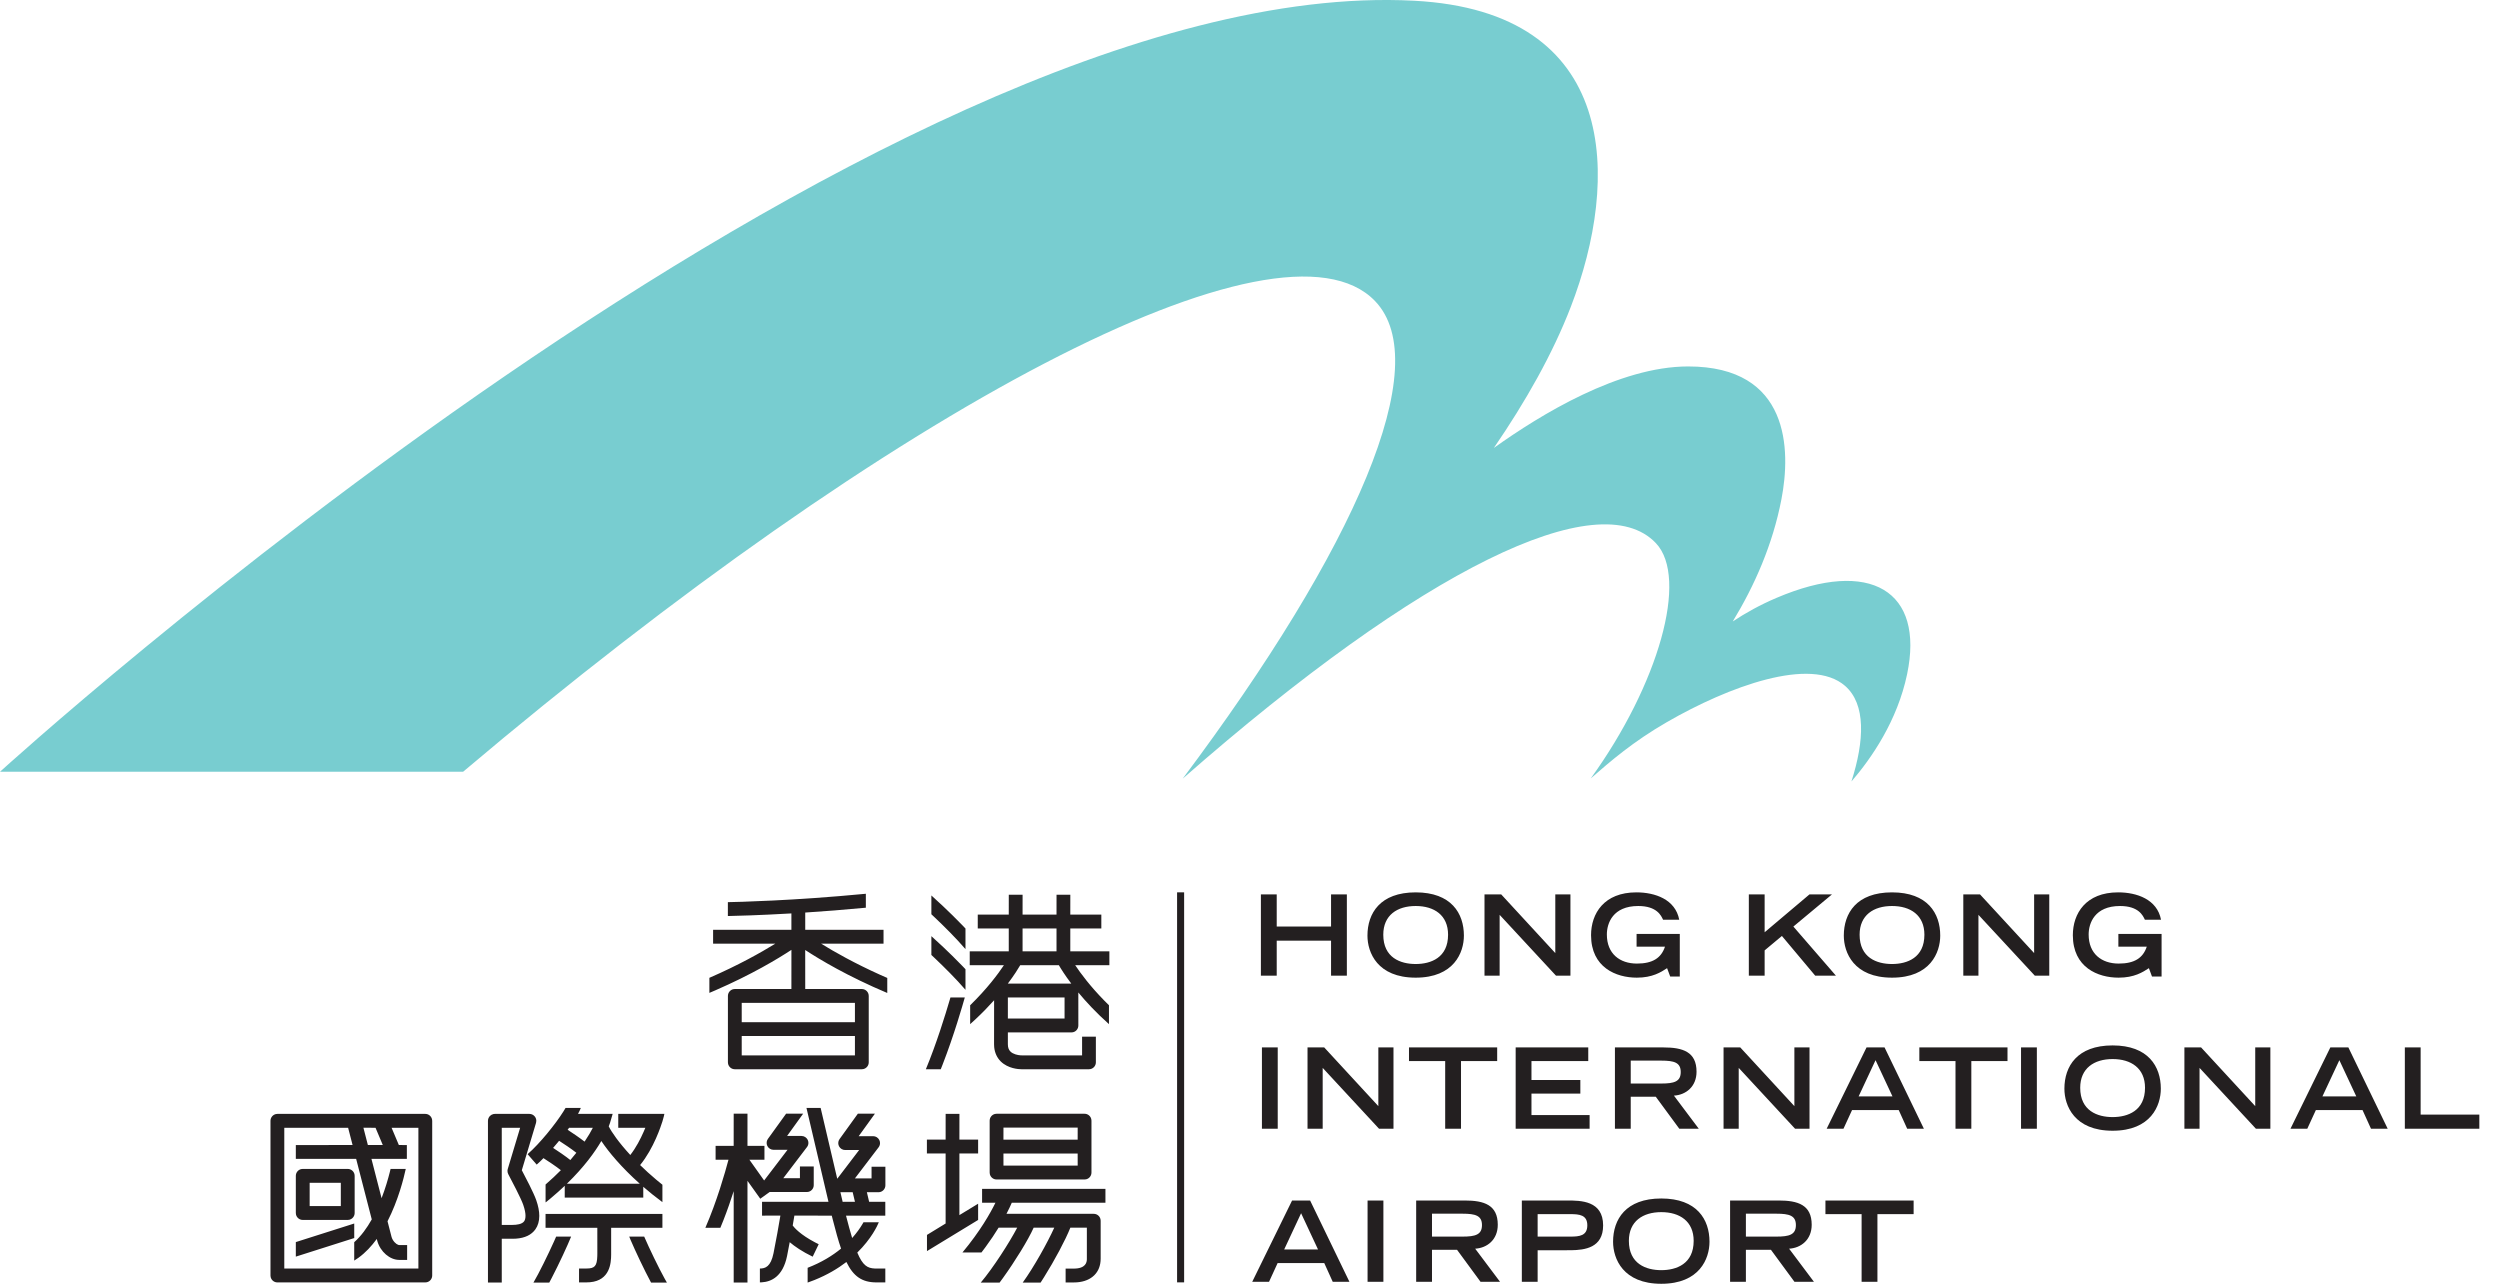 <?xml version="1.0" encoding="UTF-8"?>
<svg width="109px" height="56px" viewBox="0 0 109 56" version="1.1" xmlns="http://www.w3.org/2000/svg" xmlns:xlink="http://www.w3.org/1999/xlink">
    <!-- Generator: sketchtool 60 (101010) - https://sketch.com -->
    <title>5C1DC097-BDF0-455C-BEFD-6F7DF4163EE6</title>
    <desc>Created with sketchtool.</desc>
    <style>
    <![CDATA[
        #symbol {
            fill: #78CDD0;
        }
        #bar, #chi, #eng {
            fill: #231F20;
        }
        #white:target #symbol,
        #white:target #bar,
        #white:target #chi,
        #white:target #eng {
            fill: white;
        }
    ]]>
    </style>
    <g id="normal" stroke="none" stroke-width="1" fill="none" fill-rule="evenodd">
        <g id="white">
            <path d="M77.457,26.067 C76.753,26.366 76.119,26.716 75.548,27.095 C76.483,25.558 77.287,23.765 77.671,21.765 C78.086,19.615 78.042,15.977 73.603,15.977 C70.597,15.977 67.172,18.074 65.132,19.53 C66.51,17.52 67.693,15.437 68.487,13.378 C70.628,7.826 70.643,0.507 61.656,0.032 C38.233,-1.206 4.86377528e-05,33.649 4.86377528e-05,33.649 L20.19,33.649 C38.949,17.782 55.837,8.85 59.949,13.123 C62.599,15.876 59.108,23.88 51.566,33.949 C62.036,24.761 69.722,21.072 72.195,23.679 C73.64,25.201 72.31,29.851 69.357,33.939 C70.208,33.197 71.195,32.339 72.679,31.483 C75.364,29.934 78.955,28.603 80.446,29.905 C81.357,30.701 81.293,32.287 80.722,34.073 C81.601,33.054 82.725,31.424 83.15,29.394 C83.91,25.771 81.56,24.317 77.457,26.067" id="symbol"></path>
            <polygon id="bar" points="51.321 55.911 51.628 55.911 51.628 38.906 51.321 38.906"></polygon>
            <path d="M28.087,53.916 C28.314,54.44 28.706,55.254 28.98,55.75 L29.077,55.921 L28.386,55.921 C28.08,55.35 27.697,54.537 27.494,54.062 L27.434,53.916 L28.087,53.916 Z M24.901,53.916 C24.742,54.31 24.374,55.105 24.053,55.722 L23.948,55.921 L23.258,55.921 C23.499,55.513 23.892,54.711 24.156,54.125 L24.248,53.916 L24.901,53.916 Z M35.78,48.306 C35.908,48.849 36.248,50.3 36.504,51.394 C36.664,51.184 37.044,50.685 37.349,50.285 L37.459,50.141 L36.849,50.141 C36.736,50.141 36.633,50.078 36.581,49.977 C36.54,49.895 36.538,49.802 36.573,49.72 L36.606,49.662 L37.403,48.557 L38.146,48.557 C38.015,48.739 37.769,49.081 37.547,49.388 L37.439,49.537 L38.069,49.537 C38.183,49.537 38.287,49.603 38.338,49.705 C38.359,49.748 38.369,49.793 38.369,49.839 C38.369,49.904 38.348,49.969 38.307,50.023 C38.307,50.023 37.753,50.751 37.352,51.276 L37.274,51.378 L38,51.378 L38,50.869 L38.603,50.869 L38.603,51.68 C38.603,51.822 38.503,51.942 38.37,51.973 L38.301,51.981 L37.796,51.981 L37.894,52.398 L38.599,52.398 L38.599,53.002 L36.886,53.003 C36.984,53.388 37.073,53.709 37.154,53.977 C37.355,53.752 37.498,53.545 37.595,53.383 L37.648,53.292 L38.316,53.292 C38.252,53.448 37.992,54.01 37.378,54.612 C37.617,55.184 37.827,55.293 38.137,55.307 L38.216,55.308 L38.6,55.308 L38.6,55.913 L38.216,55.913 C37.584,55.913 37.208,55.649 36.903,55.023 C36.531,55.308 36.071,55.584 35.505,55.811 L35.213,55.92 L35.213,55.276 C35.827,55.038 36.304,54.74 36.67,54.439 C36.55,54.09 36.435,53.673 36.31,53.18 L36.265,53.002 L34.635,53.001 C34.616,53.116 34.591,53.266 34.562,53.434 C34.636,53.533 34.896,53.83 35.529,54.164 L35.695,54.248 L35.433,54.791 C34.97,54.566 34.649,54.344 34.431,54.159 C34.394,54.368 34.354,54.575 34.315,54.765 C34.132,55.655 33.632,55.884 33.214,55.909 L33.131,55.912 L33.131,55.308 C33.369,55.308 33.605,55.228 33.725,54.642 C33.837,54.1 33.956,53.408 34.025,53 L33.225,53.002 L33.225,52.398 L36.121,52.398 L35.162,48.306 L35.78,48.306 Z M48.197,51.835 L48.197,52.439 L44.114,52.438 C44.064,52.554 43.989,52.719 43.882,52.923 L47.688,52.923 C47.831,52.923 47.95,53.022 47.981,53.156 L47.989,53.225 L47.989,54.878 C47.989,55.475 47.596,55.861 46.954,55.91 L46.813,55.915 L46.461,55.915 L46.461,55.311 L46.813,55.311 C47.343,55.311 47.384,55.033 47.387,54.907 L47.387,53.527 L46.668,53.525 C46.454,54.066 45.977,54.956 45.521,55.684 L45.37,55.921 L44.59,55.921 C45.076,55.25 45.673,54.175 45.966,53.527 L45.067,53.527 C44.832,54.056 44.258,54.987 43.726,55.725 L43.582,55.921 L42.761,55.921 C43.304,55.279 44.013,54.171 44.351,53.525 L43.539,53.526 C43.383,53.781 43.194,54.066 42.968,54.373 L42.792,54.607 L41.963,54.607 C42.732,53.686 43.179,52.894 43.402,52.438 L42.819,52.439 L42.819,51.835 L48.197,51.835 Z M23.083,48.566 C23.178,48.566 23.267,48.612 23.324,48.688 C23.363,48.742 23.383,48.804 23.383,48.869 C23.383,48.898 23.379,48.928 23.371,48.957 C23.371,48.957 22.815,50.808 22.751,51.022 C22.901,51.304 23.271,52.012 23.379,52.324 C23.469,52.58 23.513,52.81 23.513,53.013 C23.513,53.242 23.457,53.437 23.345,53.596 C23.173,53.84 22.887,53.978 22.495,54.005 L22.343,54.01 L21.877,54.01 L21.877,55.917 L21.275,55.917 L21.275,48.869 C21.275,48.789 21.307,48.713 21.363,48.655 C21.406,48.613 21.459,48.584 21.517,48.572 L21.577,48.566 L23.083,48.566 Z M32.59,48.557 L32.59,49.959 L33.33,49.959 L33.33,50.564 L32.674,50.564 L33.316,51.469 C33.405,51.353 33.895,50.71 34.258,50.234 L34.336,50.132 L33.727,50.132 C33.614,50.132 33.509,50.069 33.458,49.967 C33.418,49.887 33.415,49.793 33.45,49.711 L33.483,49.653 L34.274,48.557 L35.017,48.557 C34.884,48.743 34.641,49.079 34.423,49.381 L34.317,49.528 L34.946,49.528 C35.06,49.528 35.164,49.594 35.216,49.696 C35.237,49.738 35.247,49.785 35.247,49.831 C35.247,49.896 35.225,49.961 35.184,50.013 C35.184,50.013 34.629,50.742 34.229,51.267 L34.152,51.369 L34.877,51.369 L34.877,50.859 L35.479,50.859 L35.479,51.671 C35.479,51.814 35.38,51.933 35.247,51.964 L35.178,51.972 L33.556,51.972 L33.148,52.265 L32.59,51.484 L32.59,55.917 L31.989,55.917 L31.989,51.935 C31.864,52.326 31.714,52.761 31.541,53.202 L31.407,53.533 L30.753,53.533 C31.254,52.384 31.613,51.126 31.762,50.564 L31.2,50.564 L31.2,49.959 L31.988,49.959 L31.989,48.557 L32.59,48.557 Z M18.543,48.566 C18.686,48.566 18.805,48.666 18.836,48.8 L18.844,48.869 L18.844,55.612 C18.844,55.754 18.745,55.874 18.612,55.905 L18.543,55.913 L12.093,55.913 C11.951,55.913 11.832,55.814 11.801,55.681 L11.793,55.612 L11.793,48.869 C11.793,48.726 11.892,48.606 12.025,48.574 L12.093,48.566 L18.543,48.566 Z M28.881,52.927 L28.881,53.533 L26.646,53.533 L26.646,54.703 C26.644,55.062 26.598,55.826 25.725,55.905 L25.571,55.912 L25.246,55.912 L25.246,55.307 L25.571,55.307 C25.926,55.307 26.029,55.203 26.042,54.764 L26.044,54.647 L26.043,53.533 L23.786,53.533 L23.786,52.927 L28.881,52.927 Z M15.178,49.171 L12.395,49.172 L12.395,55.309 L18.242,55.309 L18.242,49.172 L17.073,49.171 L17.39,49.923 L17.739,49.924 L17.739,50.528 L16.195,50.527 C16.337,51.081 16.495,51.692 16.637,52.242 C16.805,51.804 16.923,51.393 16.996,51.101 L17.029,50.965 L17.691,50.965 C17.605,51.365 17.366,52.329 16.896,53.247 C17.002,53.66 17.071,53.928 17.072,53.931 C17.122,54.107 17.263,54.241 17.362,54.276 L17.408,54.284 L17.751,54.284 L17.751,54.932 L17.408,54.932 C16.997,54.932 16.586,54.579 16.451,54.11 L16.45,54.106 L16.449,54.102 L16.428,54.018 C16.199,54.333 15.935,54.617 15.631,54.837 L15.444,54.962 L15.444,54.16 C15.745,53.892 15.998,53.542 16.209,53.166 L15.528,50.527 L12.898,50.528 L12.898,49.924 L15.372,49.923 L15.178,49.171 Z M15.445,53.345 L15.445,53.979 L12.898,54.789 L12.898,54.155 L15.445,53.345 Z M41.831,48.566 L41.83,49.686 L42.646,49.686 L42.646,50.291 L41.83,50.29 L41.83,52.979 L42.646,52.482 L42.646,53.19 L40.416,54.548 L40.416,53.842 L41.229,53.345 L41.229,50.29 L40.413,50.291 L40.413,49.686 L41.229,49.686 L41.23,48.566 L41.831,48.566 Z M22.678,49.172 L21.877,49.172 L21.877,53.406 L22.343,53.406 C22.525,53.406 22.761,53.378 22.854,53.246 C22.881,53.206 22.912,53.136 22.912,53.01 C22.912,52.898 22.887,52.741 22.811,52.524 C22.715,52.248 22.31,51.474 22.162,51.197 C22.138,51.153 22.126,51.103 22.126,51.053 C22.126,51.024 22.13,50.994 22.139,50.966 C22.139,50.966 22.519,49.698 22.678,49.172 Z M15.162,50.965 C15.304,50.965 15.424,51.064 15.455,51.198 L15.463,51.268 L15.463,52.886 C15.463,53.029 15.364,53.149 15.231,53.181 L15.162,53.189 L13.199,53.189 C13.057,53.189 12.937,53.089 12.906,52.956 L12.898,52.886 L12.898,51.268 C12.898,51.124 12.997,51.004 13.13,50.973 L13.199,50.965 L15.162,50.965 Z M14.86,51.57 L13.501,51.57 L13.501,52.584 L14.86,52.584 L14.86,51.57 Z M25.324,48.306 C25.296,48.381 25.254,48.469 25.201,48.566 L26.712,48.566 L26.597,48.956 C26.593,48.967 26.577,49.02 26.541,49.11 C26.658,49.348 26.972,49.806 27.481,50.358 C27.731,50.039 27.927,49.656 28.062,49.347 L28.137,49.172 L26.956,49.172 L26.956,48.566 L28.967,48.566 C28.967,48.566 28.935,48.734 28.881,48.896 C28.819,49.087 28.51,50.059 27.909,50.797 C28.12,51.004 28.355,51.218 28.614,51.436 L28.881,51.654 L28.881,52.413 C28.581,52.191 28.302,51.966 28.046,51.744 L28.047,52.215 L24.622,52.215 L24.623,51.701 C24.438,51.876 24.238,52.056 24.019,52.239 L23.794,52.423 L23.787,52.414 L23.787,51.644 C24.035,51.429 24.257,51.22 24.454,51.02 C24.221,50.839 23.915,50.635 23.695,50.495 L23.549,50.641 L23.4,50.777 L23.004,50.322 C23.545,49.848 24.222,49.007 24.565,48.46 L24.658,48.306 L25.324,48.306 Z M36.641,51.98 L36.66,52.059 C36.691,52.188 36.717,52.303 36.74,52.4 L37.276,52.398 L37.177,51.981 L36.665,51.981 C36.657,51.981 36.649,51.981 36.641,51.98 Z M26.218,49.748 C25.941,50.223 25.475,50.874 24.717,51.611 L27.894,51.61 C27.099,50.901 26.537,50.228 26.218,49.748 Z M47.288,48.56 C47.43,48.56 47.549,48.66 47.58,48.794 L47.588,48.863 L47.588,51.122 C47.588,51.266 47.49,51.386 47.357,51.417 L47.288,51.425 L43.45,51.425 C43.307,51.425 43.188,51.326 43.157,51.192 L43.149,51.122 L43.149,48.863 C43.149,48.719 43.248,48.6 43.381,48.568 L43.45,48.56 L47.288,48.56 Z M46.986,50.294 L43.75,50.294 L43.751,50.82 L46.987,50.82 L46.986,50.294 Z M24.376,49.738 L24.33,49.796 C24.259,49.882 24.187,49.966 24.115,50.049 C24.332,50.189 24.629,50.389 24.867,50.578 C24.961,50.468 25.048,50.363 25.129,50.261 C24.901,50.083 24.598,49.88 24.376,49.738 Z M15.845,49.17 C15.896,49.366 15.963,49.625 16.039,49.922 L16.69,49.923 L16.373,49.171 L15.845,49.17 Z M25.848,49.172 L24.812,49.172 C24.792,49.2 24.771,49.23 24.749,49.259 C24.956,49.394 25.246,49.588 25.488,49.775 C25.649,49.536 25.766,49.332 25.848,49.172 Z M46.987,49.164 L43.751,49.164 L43.75,49.689 L46.986,49.689 L46.987,49.164 Z M42.065,43.49 C41.98,43.795 41.593,45.142 41.1,46.409 L41.017,46.62 L40.367,46.62 C40.825,45.52 41.227,44.215 41.404,43.609 L41.439,43.49 L42.065,43.49 Z M37.751,38.968 L37.751,39.576 C36.793,39.667 35.899,39.736 35.108,39.787 L35.108,40.54 L38.522,40.54 L38.522,41.145 L35.802,41.145 C36.382,41.503 37.255,41.997 38.373,42.501 L38.685,42.638 L38.685,43.294 C36.962,42.568 35.738,41.834 35.107,41.42 L35.108,43.12 L37.575,43.121 C37.718,43.121 37.838,43.221 37.869,43.354 L37.877,43.423 L37.877,46.317 C37.877,46.46 37.778,46.579 37.645,46.611 L37.575,46.619 L32.038,46.619 C31.895,46.619 31.776,46.519 31.745,46.386 L31.737,46.317 L31.737,43.423 C31.737,43.281 31.836,43.16 31.969,43.129 L32.038,43.121 L34.505,43.12 L34.506,41.414 C33.911,41.805 32.778,42.488 31.188,43.179 L30.929,43.29 L30.929,42.633 C32.193,42.084 33.171,41.534 33.802,41.145 L31.091,41.145 L31.091,40.54 L34.505,40.54 L34.505,39.825 C33.059,39.909 32.05,39.933 31.773,39.938 L31.735,39.939 L31.735,39.334 C32.096,39.328 34.574,39.274 37.751,38.968 Z M44.585,39.01 L44.584,39.876 L46.064,39.876 L46.065,39.01 L46.666,39.01 L46.665,39.876 L48.018,39.876 L48.018,40.481 L46.665,40.48 L46.665,41.477 L48.369,41.478 L48.369,42.083 L46.878,42.082 C47.115,42.437 47.529,42.997 48.156,43.635 L48.351,43.829 L48.351,44.653 C47.793,44.155 47.353,43.68 47.015,43.272 L47.016,44.71 C47.016,44.854 46.918,44.974 46.785,45.005 L46.716,45.013 L43.943,45.013 L43.943,45.531 C43.943,45.668 43.979,45.772 44.055,45.847 C44.172,45.964 44.373,46.003 44.487,46.012 L44.544,46.014 L47.179,46.014 L47.179,45.199 L47.78,45.199 L47.78,46.317 C47.78,46.46 47.682,46.579 47.549,46.611 L47.48,46.619 L44.531,46.619 C44.413,46.618 43.955,46.593 43.635,46.281 C43.47,46.118 43.372,45.905 43.347,45.657 L43.341,45.531 L43.343,43.611 C43.112,43.87 42.844,44.147 42.537,44.435 L42.299,44.653 L42.299,43.829 C43.035,43.111 43.511,42.473 43.771,42.082 L42.28,42.083 L42.28,41.478 L43.982,41.477 L43.982,40.48 L42.63,40.481 L42.63,39.876 L43.982,39.876 L43.983,39.01 L44.585,39.01 Z M37.275,45.171 L32.339,45.171 L32.339,46.014 L37.275,46.014 L37.275,45.171 Z M37.275,43.725 L32.339,43.725 L32.339,44.567 L37.275,44.567 L37.275,43.725 Z M46.415,43.489 L43.943,43.489 L43.943,44.408 L46.415,44.408 L46.415,43.489 Z M40.608,40.816 C40.779,40.969 41.373,41.508 41.96,42.117 L42.095,42.258 L42.095,43.156 C41.685,42.679 41.167,42.166 40.77,41.789 L40.608,41.636 L40.608,40.816 Z M46.166,42.082 L44.482,42.082 C44.394,42.234 44.219,42.516 43.942,42.884 L46.707,42.884 C46.429,42.516 46.254,42.234 46.166,42.082 Z M46.064,40.48 L44.584,40.48 L44.584,41.477 L46.064,41.477 L46.064,40.48 Z M40.608,39.042 C40.779,39.195 41.373,39.734 41.96,40.342 L42.095,40.483 L42.095,41.382 C41.685,40.905 41.167,40.391 40.77,40.015 L40.608,39.862 L40.608,39.042 Z" id="chi"></path>
            <path d="M72.432,52.254 C73.985,52.254 74.534,53.17 74.534,54.14 C74.534,54.876 74.102,55.973 72.432,55.973 C70.761,55.973 70.33,54.876 70.33,54.14 C70.33,53.17 70.878,52.254 72.432,52.254 Z M83.434,52.342 L83.434,52.936 L81.856,52.936 L81.856,55.886 L81.166,55.886 L81.166,52.936 L79.589,52.936 L79.589,52.342 L83.434,52.342 Z M77.553,52.342 C78.388,52.342 78.99,52.532 78.99,53.399 C78.99,54.053 78.524,54.413 78.005,54.443 L79.087,55.886 L78.238,55.886 L77.213,54.491 L76.121,54.491 L76.121,55.886 L75.432,55.886 L75.432,52.342 L77.553,52.342 Z M68.318,52.342 C68.915,52.342 69.896,52.342 69.896,53.429 C69.896,54.408 69.093,54.501 68.498,54.51 L67.041,54.511 L67.041,55.886 L66.352,55.886 L66.352,52.342 L68.318,52.342 Z M63.867,52.342 C64.702,52.342 65.303,52.532 65.303,53.399 C65.303,54.053 64.838,54.413 64.318,54.443 L65.401,55.886 L64.551,55.886 L63.527,54.491 L62.435,54.491 L62.435,55.886 L61.745,55.886 L61.745,52.342 L63.867,52.342 Z M60.316,52.342 L60.316,55.886 L59.626,55.886 L59.626,52.342 L60.316,52.342 Z M57.121,52.342 L58.835,55.886 L58.107,55.886 L57.738,55.071 L55.704,55.071 L55.33,55.886 L54.597,55.886 L56.335,52.342 L57.121,52.342 Z M72.432,52.849 C71.626,52.849 71.019,53.249 71.019,54.101 C71.019,55.106 71.771,55.379 72.432,55.379 C73.092,55.379 73.844,55.106 73.844,54.101 C73.844,53.249 73.237,52.849 72.432,52.849 Z M56.728,52.897 L55.99,54.477 L57.466,54.477 L56.728,52.897 Z M77.451,52.917 L76.121,52.917 L76.121,53.916 L77.451,53.916 C78.014,53.916 78.301,53.833 78.301,53.414 C78.301,53 78.014,52.917 77.451,52.917 Z M68.469,52.936 L67.041,52.936 L67.041,53.916 L68.469,53.916 C68.862,53.916 69.207,53.882 69.207,53.424 C69.207,52.971 68.862,52.936 68.469,52.936 Z M63.764,52.917 L62.435,52.917 L62.435,53.916 L63.764,53.916 C64.328,53.916 64.614,53.833 64.614,53.414 C64.614,53 64.328,52.917 63.764,52.917 Z M92.11,45.58 C93.664,45.58 94.212,46.497 94.212,47.467 C94.212,48.203 93.78,49.3 92.11,49.3 C90.44,49.3 90.008,48.203 90.008,47.467 C90.008,46.497 90.557,45.58 92.11,45.58 Z M57.736,45.668 L60.096,48.227 L60.096,45.668 L60.756,45.668 L60.756,49.212 L60.125,49.212 L57.669,46.56 L57.669,49.212 L57.008,49.212 L57.008,45.668 L57.736,45.668 Z M69.248,45.668 L69.248,46.263 L66.772,46.263 L66.772,47.087 L68.903,47.087 L68.903,47.681 L66.772,47.681 L66.772,48.617 L69.307,48.617 L69.307,49.212 L66.083,49.212 L66.083,45.668 L69.248,45.668 Z M72.532,45.668 C73.367,45.668 73.969,45.858 73.969,46.726 C73.969,47.379 73.503,47.74 72.983,47.769 L74.066,49.212 L73.217,49.212 L72.192,47.818 L71.1,47.818 L71.1,49.212 L70.411,49.212 L70.411,45.668 L72.532,45.668 Z M75.876,45.668 L78.235,48.227 L78.235,45.668 L78.895,45.668 L78.895,49.212 L78.264,49.212 L75.808,46.56 L75.808,49.212 L75.147,49.212 L75.147,45.668 L75.876,45.668 Z M88.807,45.668 L88.807,49.212 L88.117,49.212 L88.117,45.668 L88.807,45.668 Z M95.968,45.668 L98.328,48.227 L98.328,45.668 L98.988,45.668 L98.988,49.212 L98.357,49.212 L95.9,46.56 L95.9,49.212 L95.24,49.212 L95.24,45.668 L95.968,45.668 Z M55.709,45.668 L55.709,49.212 L55.02,49.212 L55.02,45.668 L55.709,45.668 Z M105.54,45.668 L105.54,48.597 L108.099,48.597 L108.099,49.212 L104.851,49.212 L104.851,45.668 L105.54,45.668 Z M102.389,45.668 L104.103,49.212 L103.375,49.212 L103.006,48.398 L100.972,48.398 L100.598,49.212 L99.865,49.212 L101.603,45.668 L102.389,45.668 Z M65.277,45.668 L65.277,46.263 L63.7,46.263 L63.7,49.212 L63.01,49.212 L63.01,46.263 L61.432,46.263 L61.432,45.668 L65.277,45.668 Z M82.167,45.668 L83.881,49.212 L83.153,49.212 L82.784,48.398 L80.75,48.398 L80.376,49.212 L79.643,49.212 L81.381,45.668 L82.167,45.668 Z M87.527,45.668 L87.527,46.263 L85.95,46.263 L85.95,49.212 L85.26,49.212 L85.26,46.263 L83.683,46.263 L83.683,45.668 L87.527,45.668 Z M92.11,46.175 C91.304,46.175 90.697,46.575 90.697,47.428 C90.697,48.432 91.45,48.705 92.11,48.705 C92.77,48.705 93.523,48.432 93.523,47.428 C93.523,46.575 92.916,46.175 92.11,46.175 Z M81.774,46.224 L81.036,47.803 L82.512,47.803 L81.774,46.224 Z M101.996,46.224 L101.258,47.803 L102.734,47.803 L101.996,46.224 Z M72.43,46.243 L71.1,46.243 L71.1,47.242 L72.43,47.242 C72.993,47.242 73.28,47.16 73.28,46.74 C73.28,46.326 72.993,46.243 72.43,46.243 Z M92.351,38.907 C93.162,38.907 94.051,39.209 94.221,40.101 L93.517,40.101 C93.434,39.921 93.245,39.502 92.434,39.502 C91.327,39.502 91.065,40.252 91.065,40.744 C91.065,41.583 91.628,42.012 92.376,42.012 C93.055,42.012 93.434,41.773 93.599,41.276 L92.361,41.276 L92.361,40.72 L94.245,40.72 L94.245,42.577 L93.827,42.577 L93.692,42.212 C93.424,42.387 93.055,42.626 92.371,42.626 C91.468,42.626 90.376,42.182 90.376,40.774 C90.376,39.828 90.944,38.907 92.351,38.907 Z M82.492,38.907 C84.045,38.907 84.594,39.823 84.594,40.793 C84.594,41.529 84.162,42.626 82.492,42.626 C80.822,42.626 80.39,41.529 80.39,40.793 C80.39,39.823 80.938,38.907 82.492,38.907 Z M71.345,38.907 C72.156,38.907 73.045,39.209 73.215,40.101 L72.51,40.101 C72.428,39.921 72.239,39.502 71.428,39.502 C70.321,39.502 70.059,40.252 70.059,40.744 C70.059,41.583 70.622,42.012 71.37,42.012 C72.049,42.012 72.428,41.773 72.593,41.276 L71.355,41.276 L71.355,40.72 L73.239,40.72 L73.239,42.577 L72.821,42.577 L72.685,42.212 C72.418,42.387 72.049,42.626 71.365,42.626 C70.462,42.626 69.37,42.182 69.37,40.774 C69.37,39.828 69.938,38.907 71.345,38.907 Z M61.724,38.907 C63.277,38.907 63.826,39.823 63.826,40.793 C63.826,41.529 63.394,42.626 61.724,42.626 C60.054,42.626 59.621,41.529 59.621,40.793 C59.621,39.823 60.17,38.907 61.724,38.907 Z M55.665,38.995 L55.665,40.398 L58.034,40.398 L58.034,38.995 L58.723,38.995 L58.723,42.538 L58.034,42.538 L58.034,41.013 L55.665,41.013 L55.665,42.538 L54.975,42.538 L54.975,38.995 L55.665,38.995 Z M65.452,38.995 L67.811,41.554 L67.811,38.995 L68.471,38.995 L68.471,42.538 L67.84,42.538 L65.384,39.887 L65.384,42.538 L64.724,42.538 L64.724,38.995 L65.452,38.995 Z M76.938,38.995 L76.938,40.647 L78.894,38.995 L79.875,38.995 L78.191,40.398 L80.045,42.538 L79.142,42.538 L77.691,40.808 L76.938,41.437 L76.938,42.538 L76.249,42.538 L76.249,38.995 L76.938,38.995 Z M86.328,38.995 L88.688,41.554 L88.688,38.995 L89.348,38.995 L89.348,42.538 L88.717,42.538 L86.26,39.887 L86.26,42.538 L85.6,42.538 L85.6,38.995 L86.328,38.995 Z M82.492,39.502 C81.686,39.502 81.079,39.901 81.079,40.754 C81.079,41.758 81.831,42.031 82.492,42.031 C83.152,42.031 83.904,41.758 83.904,40.754 C83.904,39.901 83.298,39.502 82.492,39.502 Z M61.724,39.502 C60.918,39.502 60.311,39.901 60.311,40.754 C60.311,41.758 61.063,42.031 61.724,42.031 C62.384,42.031 63.136,41.758 63.136,40.754 C63.136,39.901 62.53,39.502 61.724,39.502 Z" id="eng"></path>
        </g>
    </g>
</svg>
